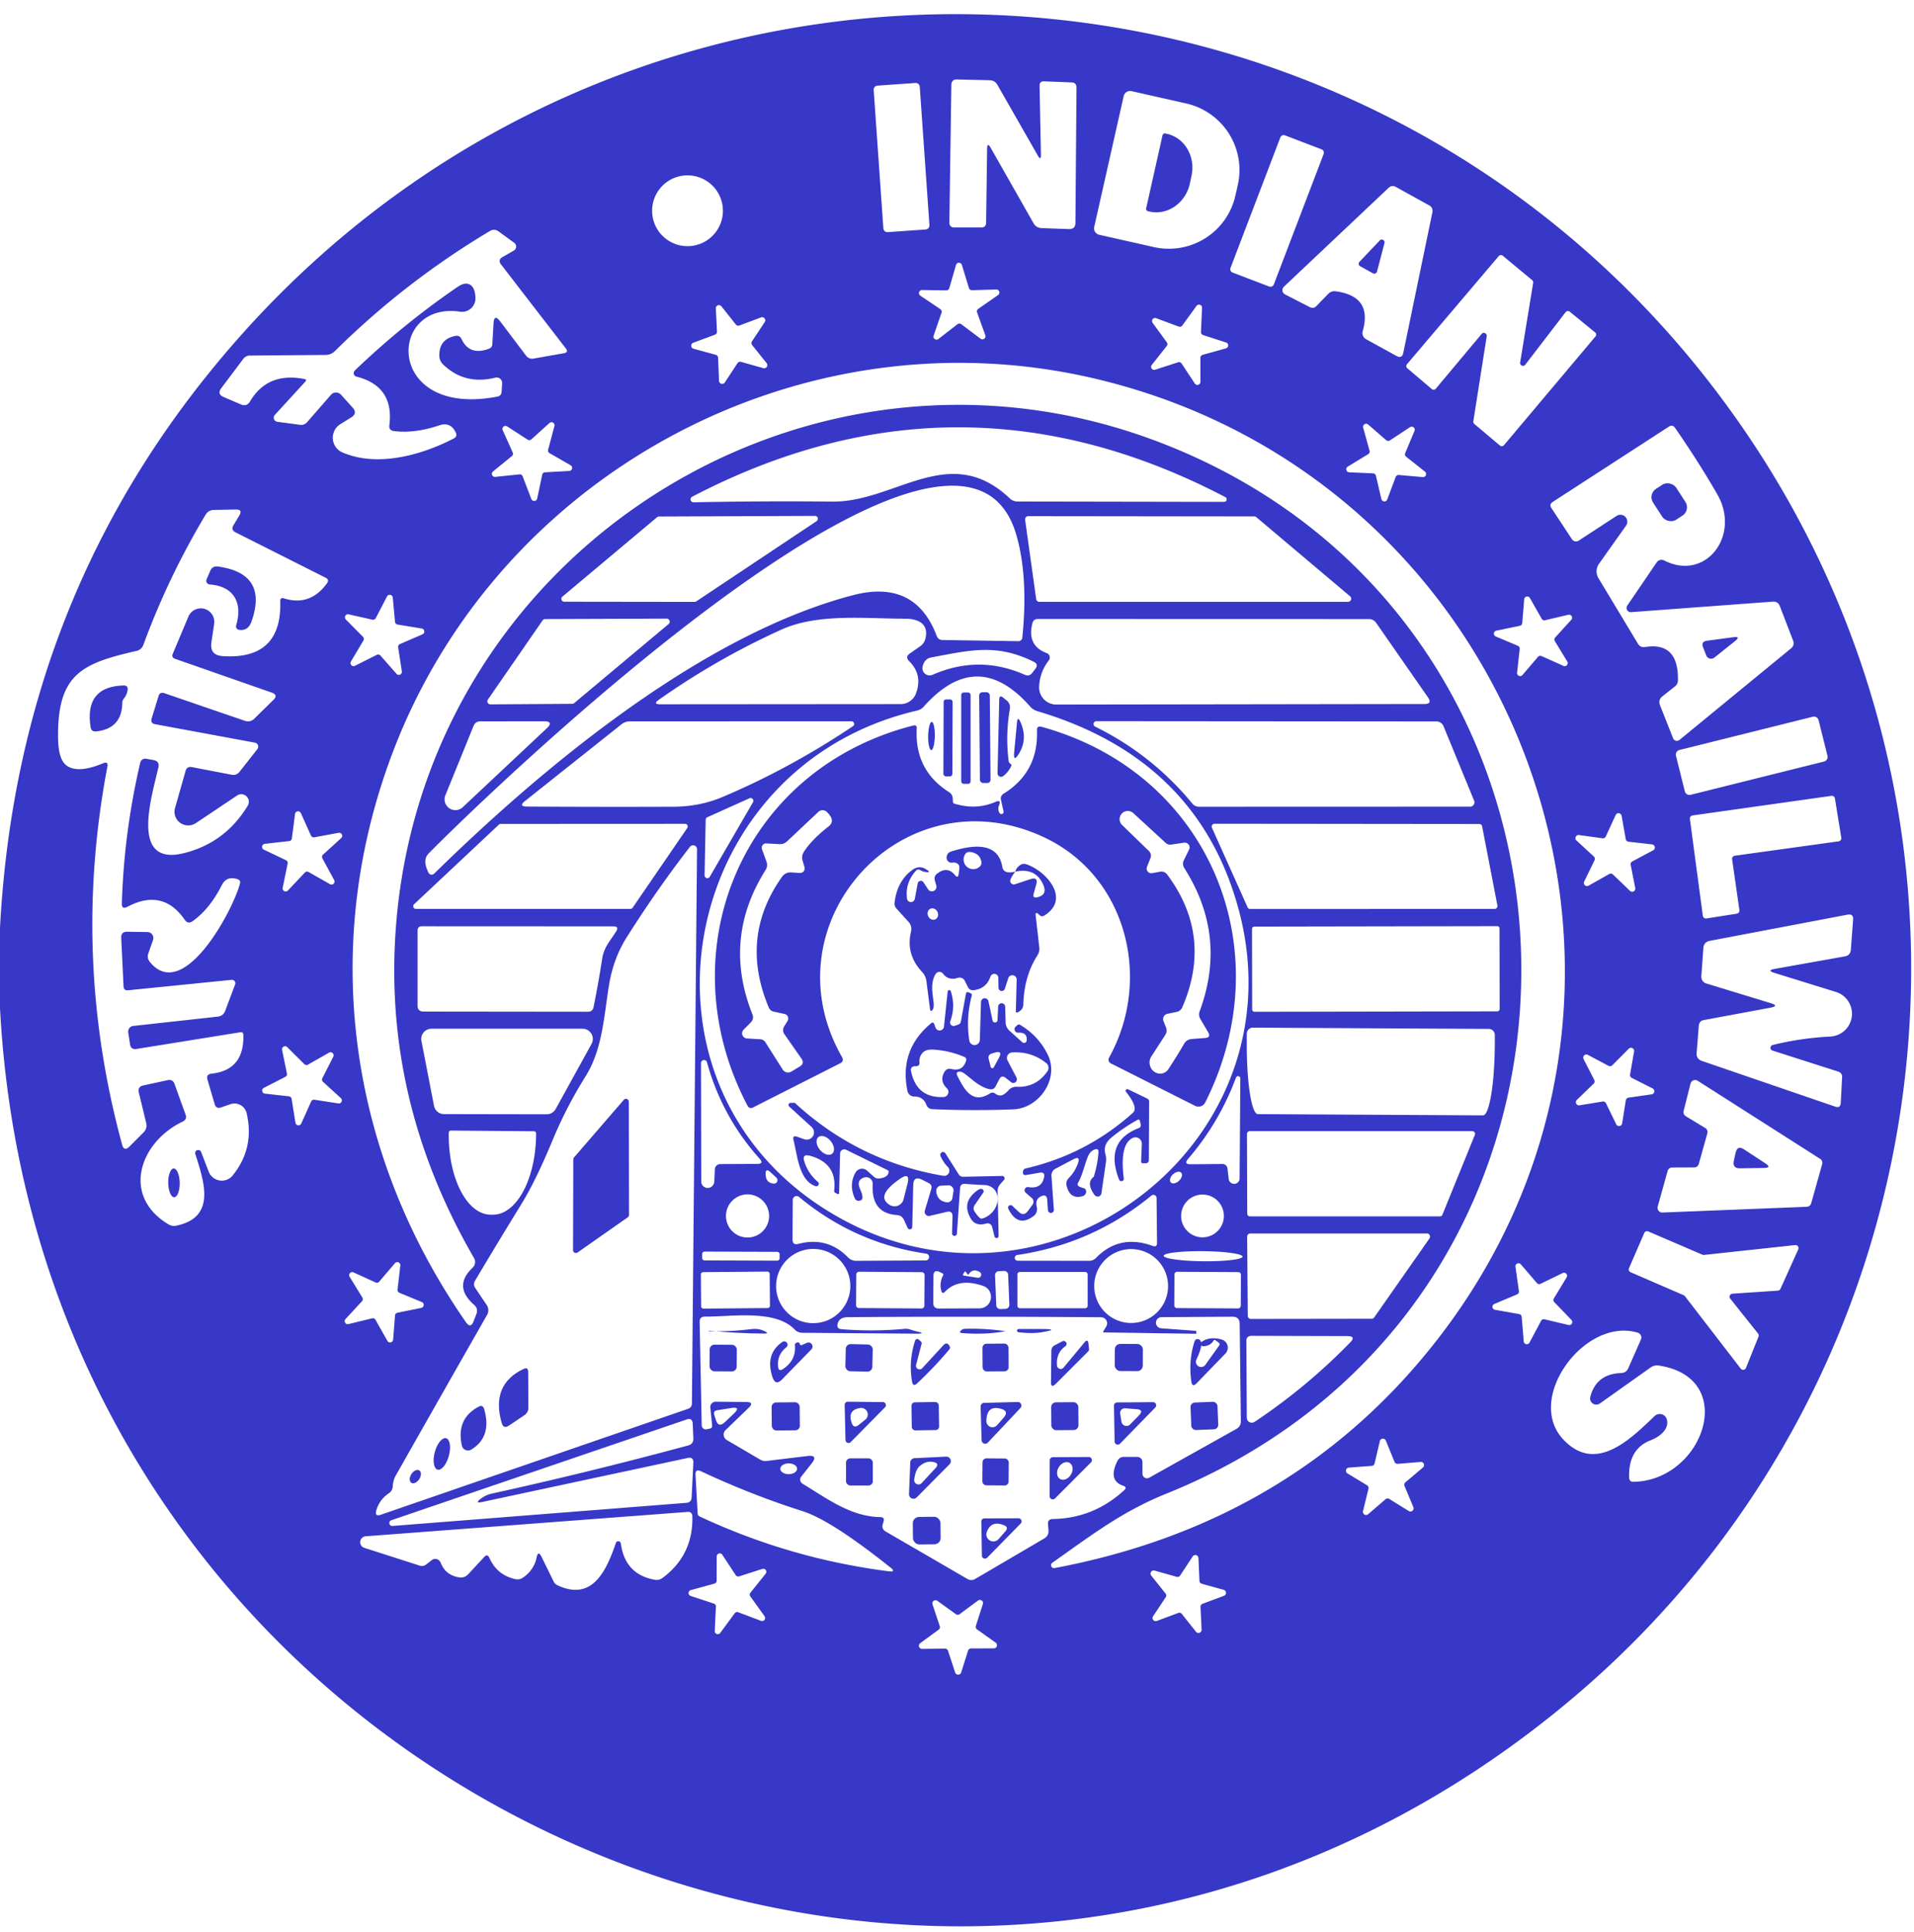 <?xml version="1.0" encoding="UTF-8" standalone="no"?>
<!DOCTYPE svg PUBLIC "-//W3C//DTD SVG 1.1//EN" "http://www.w3.org/Graphics/SVG/1.1/DTD/svg11.dtd">
<svg xmlns="http://www.w3.org/2000/svg" version="1.1" viewBox="0.00 0.00 213.00 215.00">
<path fill="#3737c8" d="
  M 0.00 112.16
  L 0.00 103.23
  Q 1.99 65.62 26.22 37.98
  C 72.28 -14.58 155.52 -9.54 194.65 48.65
  C 224.96 93.74 216.20 154.32 174.86 189.07
  C 106.87 246.22 4.65 200.32 0.00 112.16
  Z
  M 115.49 17.30
  L 110.99 9.43
  Q 110.71 8.95 110.16 8.93
  L 106.53 8.84
  Q 105.88 8.82 105.87 9.47
  L 105.65 24.73
  Q 105.64 25.31 106.22 25.31
  L 109.21 25.31
  Q 109.73 25.31 109.74 24.79
  L 109.85 16.55
  Q 109.87 15.78 110.25 16.45
  L 115.03 24.86
  A 1.05 1.04 -14.0 0 0 115.90 25.38
  L 118.96 25.49
  Q 119.68 25.51 119.68 24.79
  L 119.80 9.75
  Q 119.80 9.19 119.25 9.17
  L 116.20 9.05
  Q 115.68 9.03 115.69 9.55
  L 115.84 17.20
  Q 115.85 17.94 115.49 17.30
  Z
  M 102.355 9.649
  A 0.45 0.45 0.0 0 0 101.875 9.232
  L 97.645 9.528
  A 0.45 0.45 0.0 0 0 97.228 10.008
  L 98.305 25.41
  A 0.45 0.45 0.0 0 0 98.785 25.828
  L 103.015 25.532
  A 0.45 0.45 0.0 0 0 103.432 25.052
  L 102.355 9.649
  Z
  M 125.05 10.69
  L 121.77 25.25
  A 0.73 0.73 0.0 0 0 122.32 26.12
  L 128.40 27.49
  A 7.60 7.58 12.7 0 0 137.48 21.77
  L 137.75 20.58
  A 7.60 7.58 12.7 0 0 132.00 11.51
  L 125.92 10.14
  A 0.73 0.73 0.0 0 0 125.05 10.69
  Z
  M 147.302 17.132
  A 0.40 0.40 0.0 0 0 147.071 16.615
  L 142.998 15.06
  A 0.40 0.40 0.0 0 0 142.482 15.291
  L 136.938 29.808
  A 0.40 0.40 0.0 0 0 137.169 30.325
  L 141.242 31.88
  A 0.40 0.40 0.0 0 0 141.758 31.649
  L 147.302 17.132
  Z
  M 80.45 23.45
  A 3.94 3.94 0.0 0 0 76.51 19.51
  A 3.94 3.94 0.0 0 0 72.57 23.45
  A 3.94 3.94 0.0 0 0 76.51 27.39
  A 3.94 3.94 0.0 0 0 80.45 23.45
  Z
  M 148.64 32.41
  Q 152.76 32.96 151.65 36.84
  A 0.79 0.78 -67.6 0 0 152.02 37.74
  L 155.40 39.60
  Q 156.03 39.95 156.17 39.24
  L 159.41 23.59
  A 0.67 0.67 0.0 0 0 159.08 22.87
  L 155.36 20.81
  Q 154.90 20.55 154.52 20.91
  L 142.88 31.90
  A 0.53 0.53 0.0 0 0 143.01 32.76
  L 145.76 34.17
  Q 146.18 34.38 146.50 34.05
  L 147.81 32.70
  Q 148.15 32.35 148.64 32.41
  Z
  M 33.97 42.47
  L 30.58 46.17
  A 0.46 0.46 0.0 0 0 30.86 46.93
  L 33.41 47.27
  A 0.86 0.85 23.9 0 0 34.17 46.98
  L 36.83 43.93
  A 0.75 0.74 44.3 0 1 37.95 43.92
  L 39.24 45.35
  Q 39.81 45.99 39.09 46.44
  L 37.88 47.19
  A 1.78 1.78 0.0 0 0 38.11 50.34
  C 41.91 51.98 46.75 50.72 50.49 48.79
  Q 50.94 48.56 50.71 48.10
  Q 50.12 46.90 48.87 47.33
  Q 46.15 48.25 43.84 47.96
  Q 43.26 47.89 43.33 47.31
  Q 43.88 42.97 39.66 41.90
  A 0.40 0.40 0.0 0 1 39.48 41.23
  Q 44.86 36.07 50.91 31.93
  Q 51.71 31.39 52.22 31.63
  Q 52.89 31.94 52.91 33.19
  A 1.49 1.49 0.0 0 1 51.21 34.68
  C 43.07 33.47 42.84 46.52 55.34 44.13
  Q 55.79 44.05 55.82 43.59
  L 55.88 42.65
  A 0.61 0.61 0.0 0 0 55.12 42.02
  Q 51.70 42.86 49.31 40.55
  A 1.36 1.35 -68.9 0 1 48.89 39.59
  Q 48.85 37.75 50.65 37.38
  Q 51.15 37.27 51.37 37.74
  Q 52.26 39.61 54.41 38.80
  Q 54.77 38.67 54.79 38.29
  L 54.92 36.01
  Q 54.98 34.85 55.68 35.78
  L 58.55 39.58
  A 0.84 0.83 66.2 0 0 59.36 39.90
  L 62.76 39.30
  Q 63.30 39.21 62.97 38.77
  L 55.77 29.44
  Q 55.36 28.92 55.94 28.59
  L 57.17 27.89
  A 0.52 0.52 0.0 0 0 57.22 27.01
  L 55.49 25.75
  Q 55.01 25.41 54.51 25.71
  Q 45.07 31.34 37.26 39.07
  A 1.44 1.42 -67.3 0 1 36.25 39.49
  L 27.79 39.56
  A 0.88 0.87 18.1 0 0 27.09 39.91
  L 24.63 43.18
  Q 24.12 43.85 24.90 44.18
  L 26.81 45.00
  Q 27.46 45.27 27.82 44.67
  Q 29.77 41.37 33.87 42.17
  Q 34.19 42.23 33.97 42.47
  Z
  M 164.89 37.15
  A 0.32 0.32 0.0 0 1 165.45 37.40
  L 163.96 46.87
  A 0.32 0.32 0.0 0 0 164.07 47.17
  L 166.92 49.57
  A 0.32 0.32 0.0 0 0 167.37 49.53
  L 177.55 37.44
  A 0.32 0.32 0.0 0 0 177.51 36.98
  L 174.69 34.68
  A 0.32 0.32 0.0 0 0 174.23 34.73
  L 169.74 40.58
  A 0.32 0.32 0.0 0 1 169.17 40.33
  L 170.62 31.47
  A 0.32 0.32 0.0 0 0 170.51 31.17
  L 167.23 28.45
  A 0.32 0.32 0.0 0 0 166.79 28.49
  L 156.58 40.52
  A 0.32 0.32 0.0 0 0 156.61 40.97
  L 159.33 43.28
  A 0.32 0.32 0.0 0 0 159.79 43.24
  L 164.89 37.15
  Z
  M 108.17 32.29
  A 0.34 0.34 0.0 0 1 107.83 32.05
  L 107.04 29.47
  A 0.34 0.34 0.0 0 0 106.39 29.48
  L 105.64 32.07
  A 0.34 0.34 0.0 0 1 105.31 32.31
  L 102.61 32.27
  A 0.34 0.34 0.0 0 0 102.41 32.89
  L 104.65 34.40
  A 0.34 0.34 0.0 0 1 104.78 34.79
  L 103.90 37.34
  A 0.34 0.34 0.0 0 0 104.43 37.72
  L 106.56 36.07
  A 0.34 0.34 0.0 0 1 106.97 36.07
  L 109.13 37.69
  A 0.34 0.34 0.0 0 0 109.65 37.30
  L 108.74 34.77
  A 0.34 0.34 0.0 0 1 108.86 34.37
  L 111.07 32.83
  A 0.34 0.34 0.0 0 0 110.86 32.21
  L 108.17 32.29
  Z
  M 82.28 36.22
  A 0.35 0.35 0.0 0 1 81.89 36.11
  L 80.29 34.09
  A 0.35 0.35 0.0 0 0 79.66 34.32
  L 79.79 36.90
  A 0.35 0.35 0.0 0 1 79.56 37.24
  L 77.14 38.14
  A 0.35 0.35 0.0 0 0 77.17 38.80
  L 79.66 39.48
  A 0.35 0.35 0.0 0 1 79.91 39.81
  L 80.02 42.38
  A 0.35 0.35 0.0 0 0 80.66 42.56
  L 82.07 40.41
  A 0.35 0.35 0.0 0 1 82.46 40.26
  L 84.94 40.96
  A 0.35 0.35 0.0 0 0 85.31 40.40
  L 83.70 38.39
  A 0.35 0.35 0.0 0 1 83.68 37.98
  L 85.11 35.83
  A 0.35 0.35 0.0 0 0 84.70 35.31
  L 82.28 36.22
  Z
  M 133.89 37.28
  A 0.34 0.34 0.0 0 1 133.65 36.94
  L 133.77 34.25
  A 0.34 0.34 0.0 0 0 133.15 34.04
  L 131.57 36.22
  A 0.34 0.34 0.0 0 1 131.18 36.34
  L 128.66 35.40
  A 0.34 0.34 0.0 0 0 128.27 35.92
  L 129.85 38.09
  A 0.34 0.34 0.0 0 1 129.84 38.50
  L 128.17 40.61
  A 0.34 0.34 0.0 0 0 128.54 41.14
  L 131.10 40.31
  A 0.34 0.34 0.0 0 1 131.49 40.44
  L 132.97 42.68
  A 0.34 0.34 0.0 0 0 133.59 42.50
  L 133.59 39.81
  A 0.34 0.34 0.0 0 1 133.84 39.48
  L 136.43 38.76
  A 0.34 0.34 0.0 0 0 136.45 38.11
  L 133.89 37.28
  Z
  M 128.32 48.94
  C 181.82 68.72 183.59 144.51 129.77 166.20
  C 124.76 168.22 121.29 170.94 117.10 173.88
  A 0.33 0.33 0.0 0 0 117.35 174.47
  Q 144.17 169.42 160.05 148.92
  C 190.19 110.00 169.47 53.38 121.91 42.14
  C 89.45 34.47 55.74 52.40 43.80 83.46
  C 35.54 104.98 38.66 128.12 51.85 147.11
  Q 52.37 147.86 52.70 147.01
  L 53.01 146.22
  Q 53.25 145.60 52.75 145.17
  Q 50.40 143.12 52.60 141.04
  A 0.87 0.86 53.3 0 0 52.75 139.97
  Q 41.84 121.13 44.34 100.29
  C 49.16 60.24 90.43 34.93 128.32 48.94
  Z
  M 61.16 50.42
  A 0.34 0.34 0.0 0 1 61.00 50.03
  L 61.70 47.41
  A 0.34 0.34 0.0 0 0 61.14 47.07
  L 59.13 48.89
  A 0.34 0.34 0.0 0 1 58.72 48.92
  L 56.45 47.45
  A 0.34 0.34 0.0 0 0 55.95 47.88
  L 57.06 50.35
  A 0.34 0.34 0.0 0 1 56.96 50.75
  L 54.86 52.46
  A 0.34 0.34 0.0 0 0 55.11 53.06
  L 57.80 52.78
  A 0.34 0.34 0.0 0 1 58.16 52.99
  L 59.13 55.52
  A 0.34 0.34 0.0 0 0 59.78 55.47
  L 60.34 52.82
  A 0.34 0.34 0.0 0 1 60.66 52.55
  L 63.36 52.40
  A 0.34 0.34 0.0 0 0 63.51 51.77
  L 61.16 50.42
  Z
  M 156.48 50.81
  A 0.34 0.34 0.0 0 1 156.38 50.41
  L 157.41 47.95
  A 0.34 0.34 0.0 0 0 156.91 47.53
  L 154.68 49.00
  A 0.34 0.34 0.0 0 1 154.27 48.98
  L 152.25 47.23
  A 0.34 0.34 0.0 0 0 151.70 47.58
  L 152.41 50.15
  A 0.34 0.34 0.0 0 1 152.26 50.53
  L 149.98 51.92
  A 0.34 0.34 0.0 0 0 150.14 52.55
  L 152.81 52.67
  A 0.34 0.34 0.0 0 1 153.12 52.93
  L 153.73 55.53
  A 0.34 0.34 0.0 0 0 154.38 55.57
  L 155.32 53.07
  A 0.34 0.34 0.0 0 1 155.67 52.85
  L 158.33 53.08
  A 0.34 0.34 0.0 0 0 158.57 52.47
  L 156.48 50.81
  Z
  M 181.10 67.37
  L 184.36 62.58
  A 0.66 0.65 -59.2 0 1 185.20 62.36
  C 189.84 64.73 193.73 59.56 191.12 55.02
  Q 188.97 51.29 186.41 47.61
  Q 186.13 47.20 185.72 47.47
  L 172.79 55.85
  Q 172.38 56.12 172.64 56.52
  L 174.94 60.00
  A 0.54 0.54 0.0 0 0 175.69 60.15
  L 179.92 57.39
  A 0.77 0.77 0.0 0 1 180.96 58.48
  L 177.95 62.72
  A 1.46 1.46 0.0 0 0 177.89 64.34
  L 182.27 71.61
  Q 182.54 72.07 183.07 71.99
  Q 186.81 71.39 186.73 75.70
  Q 186.72 76.12 186.39 76.38
  L 185.02 77.46
  Q 184.50 77.87 184.74 78.48
  L 186.19 82.14
  A 0.46 0.45 -30.7 0 0 186.91 82.32
  L 199.33 72.13
  A 0.73 0.73 0.0 0 0 199.55 71.29
  L 198.07 67.44
  Q 197.86 66.90 197.28 66.94
  L 181.52 68.11
  A 0.47 0.47 0.0 0 1 181.10 67.37
  Z
  M 113.24 55.80
  L 136.23 55.84
  A 0.28 0.28 0.0 0 0 136.36 55.31
  Q 106.68 39.80 77.02 55.27
  A 0.33 0.33 0.0 0 0 77.18 55.89
  Q 84.91 55.73 92.62 55.81
  C 99.63 55.89 105.66 49.10 112.37 55.45
  Q 112.74 55.80 113.24 55.80
  Z
  M 113.77 70.94
  Q 114.45 64.20 113.11 59.54
  C 106.76 37.42 53.76 88.78 47.69 94.97
  Q 46.97 95.71 47.70 97.12
  A 0.39 0.38 -36.2 0 0 48.31 97.21
  C 60.82 84.95 78.30 70.57 94.93 66.22
  Q 101.85 64.42 104.24 70.75
  Q 104.41 71.20 104.89 71.21
  L 113.32 71.34
  A 0.44 0.44 0.0 0 0 113.77 70.94
  Z
  M 31.61 66.58
  Q 34.52 67.48 36.39 64.90
  Q 36.68 64.50 36.24 64.28
  L 26.21 59.23
  Q 25.67 58.96 25.98 58.44
  L 26.63 57.36
  Q 27.04 56.68 26.24 56.69
  L 23.79 56.74
  Q 23.19 56.75 22.88 57.27
  Q 18.73 64.19 15.95 71.76
  A 1.05 1.03 -85.6 0 1 15.20 72.42
  C 9.13 73.81 6.38 74.98 6.46 82.09
  Q 6.49 84.50 7.40 85.17
  Q 8.68 86.10 11.48 84.92
  Q 12.07 84.68 11.95 85.30
  Q 7.92 106.51 13.59 127.36
  Q 13.81 128.16 14.40 127.57
  L 15.98 125.99
  Q 16.41 125.55 16.27 124.95
  L 15.45 121.56
  Q 15.30 120.91 15.95 120.77
  L 18.66 120.18
  Q 19.22 120.06 19.42 120.60
  L 20.65 124.01
  Q 20.84 124.55 20.33 124.79
  C 15.54 127.08 13.48 133.06 18.74 136.22
  Q 19.15 136.47 19.63 136.37
  C 24.12 135.43 22.69 131.44 21.73 128.37
  A 0.34 0.34 0.0 0 1 22.37 128.15
  L 23.23 130.37
  A 1.56 1.56 0.0 0 0 25.89 130.79
  Q 28.35 127.75 27.45 123.86
  A 1.39 1.39 0.0 0 0 25.63 122.86
  L 24.61 123.21
  Q 24.05 123.41 23.89 122.84
  L 23.09 120.13
  Q 22.91 119.53 23.54 119.46
  Q 27.21 119.06 27.08 115.12
  Q 27.06 114.80 26.75 114.85
  L 15.19 116.71
  Q 14.56 116.81 14.47 116.19
  L 14.27 114.88
  A 0.64 0.63 82.7 0 1 14.83 114.15
  L 24.26 113.11
  A 0.96 0.95 -82.4 0 0 25.05 112.50
  L 26.17 109.52
  A 0.38 0.37 7.3 0 0 25.78 109.02
  L 14.26 110.18
  Q 13.78 110.23 13.75 109.75
  L 13.49 104.35
  Q 13.46 103.66 14.16 103.67
  L 16.41 103.70
  A 0.67 0.67 0.0 0 1 17.03 104.59
  L 16.51 106.06
  Q 16.32 106.59 16.67 107.02
  C 20.39 111.63 25.89 101.37 26.70 98.33
  Q 26.81 97.93 26.41 97.81
  Q 25.22 97.44 24.69 98.47
  Q 23.34 101.14 21.44 102.49
  Q 20.92 102.86 20.56 102.34
  Q 18.12 98.81 14.18 100.89
  Q 13.54 101.23 13.56 100.51
  Q 13.80 92.58 15.61 84.85
  A 0.57 0.57 0.0 0 1 16.26 84.42
  L 17.06 84.56
  Q 17.79 84.69 17.62 85.41
  C 16.82 88.89 14.45 96.48 20.56 94.90
  Q 25.08 93.74 27.56 89.66
  A 0.84 0.84 0.0 0 0 26.37 88.52
  L 21.80 91.58
  A 1.53 1.52 -9.0 0 1 19.48 89.90
  L 20.65 85.78
  Q 20.80 85.25 21.35 85.35
  L 25.78 86.20
  Q 26.32 86.30 26.66 85.87
  L 28.64 83.35
  A 0.45 0.45 0.0 0 0 28.37 82.63
  L 17.28 80.58
  Q 16.71 80.48 16.88 79.93
  L 17.64 77.46
  Q 17.79 76.95 18.30 77.13
  L 27.28 80.21
  A 0.99 0.96 31.7 0 0 28.27 79.99
  L 30.42 77.88
  Q 30.99 77.33 30.24 77.06
  L 19.48 73.30
  Q 19.06 73.15 19.23 72.74
  L 20.96 68.62
  A 1.50 1.50 0.0 0 1 23.83 69.42
  L 23.53 71.45
  Q 23.31 72.90 24.77 73.00
  Q 31.38 73.44 31.19 66.90
  Q 31.18 66.44 31.61 66.58
  Z
  M 90.87 57.99
  A 0.32 0.32 0.0 0 0 90.69 57.40
  L 73.34 57.47
  A 0.32 0.32 0.0 0 0 73.13 57.54
  L 62.58 66.39
  A 0.32 0.32 0.0 0 0 62.79 66.95
  L 77.29 66.97
  A 0.32 0.32 0.0 0 0 77.47 66.92
  L 90.87 57.99
  Z
  M 114.42 57.43
  A 0.35 0.35 0.0 0 0 114.08 57.83
  L 115.31 66.66
  A 0.35 0.35 0.0 0 0 115.65 66.96
  L 150.01 66.96
  A 0.35 0.35 0.0 0 0 150.24 66.34
  L 139.81 57.54
  A 0.35 0.35 0.0 0 0 139.58 57.46
  L 114.42 57.43
  Z
  M 44.25 69.49
  A 0.34 0.34 0.0 0 1 43.96 69.19
  L 43.71 66.48
  A 0.34 0.34 0.0 0 0 43.07 66.36
  L 41.82 68.77
  A 0.34 0.34 0.0 0 1 41.45 68.95
  L 38.79 68.35
  A 0.34 0.34 0.0 0 0 38.48 68.92
  L 40.39 70.85
  A 0.34 0.34 0.0 0 1 40.44 71.27
  L 39.05 73.61
  A 0.34 0.34 0.0 0 0 39.50 74.08
  L 41.93 72.86
  A 0.34 0.34 0.0 0 1 42.34 72.94
  L 44.13 74.98
  A 0.34 0.34 0.0 0 0 44.72 74.71
  L 44.31 72.02
  A 0.34 0.34 0.0 0 1 44.51 71.66
  L 47.01 70.58
  A 0.34 0.34 0.0 0 0 46.93 69.93
  L 44.25 69.49
  Z
  M 171.94 69.01
  A 0.34 0.34 0.0 0 1 171.57 68.85
  L 170.25 66.53
  A 0.34 0.34 0.0 0 0 169.62 66.67
  L 169.40 69.33
  A 0.34 0.34 0.0 0 1 169.13 69.63
  L 166.52 70.17
  A 0.34 0.34 0.0 0 0 166.46 70.82
  L 168.91 71.85
  A 0.34 0.34 0.0 0 1 169.12 72.20
  L 168.83 74.84
  A 0.34 0.34 0.0 0 0 169.43 75.10
  L 171.16 73.08
  A 0.34 0.34 0.0 0 1 171.56 73.00
  L 173.99 74.09
  A 0.34 0.34 0.0 0 0 174.42 73.61
  L 173.03 71.33
  A 0.34 0.34 0.0 0 1 173.07 70.93
  L 174.86 68.96
  A 0.34 0.34 0.0 0 0 174.53 68.40
  L 171.94 69.01
  Z
  M 60.66 68.88
  A 0.34 0.34 0.0 0 0 60.38 69.03
  L 54.30 77.83
  A 0.34 0.34 0.0 0 0 54.58 78.37
  L 63.69 78.31
  A 0.34 0.34 0.0 0 0 63.90 78.23
  L 74.41 69.43
  A 0.34 0.34 0.0 0 0 74.19 68.83
  L 60.66 68.88
  Z
  M 101.25 72.71
  L 102.40 71.91
  Q 102.84 71.60 102.98 71.07
  C 103.40 69.40 102.18 68.84 100.72 68.84
  C 96.29 68.84 91.01 68.21 86.92 70.07
  Q 79.79 73.30 73.33 77.85
  Q 72.60 78.36 73.49 78.36
  L 100.23 78.34
  A 1.83 1.82 -80.3 0 0 101.95 77.12
  Q 102.69 75.06 101.18 73.57
  Q 100.70 73.10 101.25 72.71
  Z
  M 116.72 73.47
  Q 115.72 74.76 115.64 76.37
  A 1.91 1.91 0.0 0 0 117.55 78.39
  L 158.52 78.33
  Q 159.42 78.33 158.91 77.59
  L 153.14 69.29
  A 0.95 0.94 -17.0 0 0 152.36 68.88
  L 115.51 68.87
  Q 115.01 68.87 114.89 69.35
  Q 114.25 71.83 116.49 72.67
  A 0.52 0.52 0.0 0 1 116.72 73.47
  Z
  M 115.04 73.63
  C 110.90 71.57 107.94 72.35 103.62 73.15
  Q 102.92 73.28 102.68 74.11
  A 0.81 0.81 0.0 0 0 103.78 75.08
  Q 108.93 72.82 114.05 75.08
  Q 114.55 75.30 114.88 74.86
  L 115.23 74.40
  Q 115.60 73.91 115.04 73.63
  Z
  M 92.82 135.15
  C 116.39 148.93 145.04 127.35 137.80 101.03
  Q 133.24 84.42 115.46 79.13
  Q 114.97 78.99 114.64 78.61
  Q 108.76 71.93 102.80 78.62
  A 1.42 1.38 13.8 0 1 102.05 79.06
  C 75.19 85.31 68.72 121.06 92.82 135.15
  Z
  M 202.383 80.132
  A 0.53 0.53 0.0 0 0 201.741 79.746
  L 186.895 83.447
  A 0.53 0.53 0.0 0 0 186.51 84.09
  L 187.496 88.048
  A 0.53 0.53 0.0 0 0 188.139 88.434
  L 202.984 84.733
  A 0.53 0.53 0.0 0 0 203.37 84.091
  L 202.383 80.132
  Z
  M 60.82 81.06
  Q 61.69 80.25 60.50 80.25
  L 53.46 80.26
  Q 52.91 80.26 52.70 80.77
  L 49.57 88.47
  A 1.20 1.20 0.0 0 0 51.51 89.80
  L 60.82 81.06
  Z
  M 94.92 80.80
  A 0.30 0.30 0.0 0 0 94.75 80.25
  L 70.11 80.26
  Q 69.58 80.26 69.16 80.59
  L 58.43 89.12
  Q 57.66 89.73 58.64 89.74
  Q 66.83 89.79 74.91 89.76
  Q 77.87 89.75 80.42 88.67
  Q 87.89 85.51 94.92 80.80
  Z
  M 121.86 80.84
  Q 128.20 83.96 132.70 89.42
  A 0.96 0.93 -19.2 0 0 133.43 89.76
  L 163.61 89.75
  A 0.48 0.48 0.0 0 0 164.05 89.09
  L 160.64 80.79
  A 0.86 0.85 -11.4 0 0 159.85 80.27
  L 122.00 80.24
  A 0.32 0.32 0.0 0 0 121.86 80.84
  Z
  M 78.41 97.39
  A 0.31 0.31 0.0 0 0 78.99 97.55
  L 83.80 89.25
  A 0.31 0.31 0.0 0 0 83.40 88.82
  L 78.71 90.93
  A 0.31 0.31 0.0 0 0 78.53 91.21
  L 78.41 97.39
  Z
  M 192.76 95.61
  A 0.35 0.35 0.0 0 1 193.06 95.21
  L 204.61 93.61
  A 0.35 0.35 0.0 0 0 204.91 93.21
  L 204.20 88.84
  A 0.35 0.35 0.0 0 0 203.80 88.55
  L 188.35 90.73
  A 0.35 0.35 0.0 0 0 188.06 91.12
  L 189.50 101.90
  A 0.35 0.35 0.0 0 0 189.90 102.19
  L 193.28 101.66
  A 0.35 0.35 0.0 0 0 193.57 101.27
  L 192.76 95.61
  Z
  M 34.99 93.16
  A 0.34 0.34 0.0 0 1 34.61 92.97
  L 33.48 90.47
  A 0.34 0.34 0.0 0 0 32.83 90.57
  L 32.48 93.29
  A 0.34 0.34 0.0 0 1 32.18 93.58
  L 29.45 93.89
  A 0.34 0.34 0.0 0 0 29.35 94.53
  L 31.83 95.71
  A 0.34 0.34 0.0 0 1 32.01 96.09
  L 31.46 98.77
  A 0.34 0.34 0.0 0 0 32.04 99.08
  L 33.93 97.08
  A 0.34 0.34 0.0 0 1 34.34 97.02
  L 36.73 98.38
  A 0.34 0.34 0.0 0 0 37.19 97.92
  L 35.88 95.51
  A 0.34 0.34 0.0 0 1 35.95 95.09
  L 37.98 93.24
  A 0.34 0.34 0.0 0 0 37.69 92.66
  L 34.99 93.16
  Z
  M 181.23 93.65
  A 0.35 0.35 0.0 0 1 180.92 93.36
  L 180.46 90.76
  A 0.35 0.35 0.0 0 0 179.80 90.68
  L 178.70 93.07
  A 0.35 0.35 0.0 0 1 178.33 93.27
  L 175.72 92.91
  A 0.35 0.35 0.0 0 0 175.44 93.52
  L 177.37 95.30
  A 0.35 0.35 0.0 0 1 177.45 95.71
  L 176.30 98.08
  A 0.35 0.35 0.0 0 0 176.79 98.54
  L 179.08 97.25
  A 0.35 0.35 0.0 0 1 179.50 97.30
  L 181.40 99.13
  A 0.35 0.35 0.0 0 0 181.98 98.81
  L 181.47 96.23
  A 0.35 0.35 0.0 0 1 181.64 95.85
  L 183.97 94.61
  A 0.35 0.35 0.0 0 0 183.84 93.95
  L 181.23 93.65
  Z
  M 166.32 101.13
  A 0.32 0.32 0.0 0 0 166.64 100.75
  L 164.94 91.94
  A 0.32 0.32 0.0 0 0 164.63 91.68
  L 135.16 91.65
  A 0.32 0.32 0.0 0 0 134.87 92.10
  L 138.84 100.95
  A 0.32 0.32 0.0 0 0 139.13 101.14
  L 166.32 101.13
  Z
  M 55.73 91.67
  A 0.30 0.30 0.0 0 0 55.52 91.75
  L 46.08 100.61
  A 0.30 0.30 0.0 0 0 46.29 101.13
  L 70.15 101.13
  A 0.30 0.30 0.0 0 0 70.40 101.00
  L 76.48 92.13
  A 0.30 0.30 0.0 0 0 76.23 91.66
  L 55.73 91.67
  Z
  M 43.28 166.14
  Q 42.22 166.85 41.88 168.04
  Q 41.66 168.78 42.39 168.53
  L 76.57 156.75
  Q 77.00 156.60 77.00 156.15
  L 77.57 94.49
  A 0.44 0.44 0.0 0 0 76.78 94.22
  Q 73.01 99.10 69.73 104.31
  Q 68.26 106.65 67.78 109.57
  C 67.22 112.95 67.06 116.73 65.18 119.73
  Q 63.02 123.18 61.47 126.92
  Q 59.62 131.37 58.03 133.96
  Q 55.42 138.20 52.85 142.52
  A 0.72 0.71 -46.9 0 0 52.87 143.28
  L 54.17 145.21
  A 1.04 1.03 43.1 0 1 54.21 146.29
  Q 49.08 155.28 44.00 164.25
  Q 43.76 164.67 43.70 165.42
  Q 43.66 165.88 43.28 166.14
  Z
  M 197.01 112.12
  L 189.63 113.49
  Q 189.10 113.58 189.05 114.13
  L 188.81 117.16
  Q 188.76 117.82 189.39 118.04
  L 204.24 123.13
  Q 204.81 123.32 204.85 122.71
  L 205.00 119.81
  A 0.57 0.57 0.0 0 0 204.60 119.24
  L 197.26 116.89
  A 0.32 0.32 0.0 0 1 197.28 116.27
  Q 200.37 115.50 203.69 115.33
  A 2.54 2.54 0.0 0 0 204.32 110.37
  L 197.48 108.25
  Q 196.56 107.97 197.51 107.80
  L 205.31 106.41
  Q 205.92 106.30 205.97 105.68
  L 206.22 102.34
  Q 206.28 101.64 205.59 101.77
  L 190.28 104.68
  Q 189.61 104.81 189.56 105.48
  L 189.33 108.63
  A 0.78 0.77 -79.5 0 0 189.87 109.42
  L 197.04 111.61
  Q 198.06 111.92 197.01 112.12
  Z
  M 67.00 106.75
  C 67.20 105.38 67.85 104.78 68.57 103.63
  Q 68.92 103.07 68.26 103.07
  L 46.96 103.06
  Q 46.47 103.06 46.47 103.54
  L 46.47 111.89
  Q 46.47 112.55 47.14 112.55
  L 65.42 112.57
  Q 65.94 112.57 66.05 112.07
  Q 66.59 109.41 67.00 106.75
  Z
  M 166.872 103.306
  A 0.26 0.26 0.0 0 0 166.612 103.046
  L 139.592 103.094
  A 0.26 0.26 0.0 0 0 139.332 103.354
  L 139.348 112.314
  A 0.26 0.26 0.0 0 0 139.608 112.574
  L 166.628 112.526
  A 0.26 0.26 0.0 0 0 166.888 112.266
  L 166.872 103.306
  Z
  M 60.84 123.98
  A 1.14 1.14 0.0 0 0 61.84 123.39
  L 65.83 116.15
  A 1.14 1.14 0.0 0 0 64.83 114.46
  L 48.02 114.46
  A 1.14 1.14 0.0 0 0 46.90 115.82
  L 48.30 123.04
  A 1.14 1.14 0.0 0 0 49.42 123.96
  L 60.84 123.98
  Z
  M 165.69 114.48
  L 139.43 114.34
  A 0.67 0.67 0.0 0 0 138.75 115.01
  L 138.75 116.09
  A 7.87 1.27 -89.7 0 0 139.97 123.96
  L 165.03 124.10
  A 7.87 1.27 -89.7 0 0 166.35 116.23
  L 166.35 115.15
  A 0.67 0.67 0.0 0 0 165.69 114.48
  Z
  M 35.95 120.37
  A 0.34 0.34 0.0 0 1 35.87 119.97
  L 37.09 117.57
  A 0.34 0.34 0.0 0 0 36.62 117.12
  L 34.28 118.45
  A 0.34 0.34 0.0 0 1 33.87 118.40
  L 31.96 116.50
  A 0.34 0.34 0.0 0 0 31.39 116.81
  L 31.93 119.44
  A 0.34 0.34 0.0 0 1 31.76 119.81
  L 29.36 121.04
  A 0.34 0.34 0.0 0 0 29.48 121.68
  L 32.15 121.98
  A 0.34 0.34 0.0 0 1 32.45 122.26
  L 32.88 124.92
  A 0.34 0.34 0.0 0 0 33.53 125.00
  L 34.63 122.55
  A 0.34 0.34 0.0 0 1 35.00 122.36
  L 37.65 122.77
  A 0.34 0.34 0.0 0 0 37.93 122.18
  L 35.95 120.37
  Z
  M 181.59 119.93
  A 0.35 0.35 0.0 0 1 181.40 119.56
  L 181.85 116.99
  A 0.35 0.35 0.0 0 0 181.25 116.69
  L 179.42 118.53
  A 0.35 0.35 0.0 0 1 179.01 118.59
  L 176.71 117.37
  A 0.35 0.35 0.0 0 0 176.23 117.84
  L 177.42 120.16
  A 0.35 0.35 0.0 0 1 177.35 120.57
  L 175.48 122.38
  A 0.35 0.35 0.0 0 0 175.78 122.98
  L 178.35 122.56
  A 0.35 0.35 0.0 0 1 178.72 122.75
  L 179.86 125.09
  A 0.35 0.35 0.0 0 0 180.52 124.99
  L 180.93 122.42
  A 0.35 0.35 0.0 0 1 181.22 122.13
  L 183.80 121.76
  A 0.35 0.35 0.0 0 0 183.91 121.10
  L 181.59 119.93
  Z
  M 80.15 129.52
  L 84.27 129.50
  Q 85.05 129.50 84.53 128.92
  Q 80.35 124.26 78.68 118.20
  A 0.34 0.34 0.0 0 0 78.01 118.29
  L 78.04 131.44
  A 0.73 0.72 -44.0 0 0 79.49 131.46
  L 79.55 130.10
  A 0.61 0.60 0.5 0 1 80.15 129.52
  Z
  M 136.60 130.01
  L 136.74 131.21
  A 0.61 0.61 0.0 0 0 137.95 131.15
  L 138.03 119.98
  A 0.25 0.25 0.0 0 0 137.55 119.89
  Q 135.69 124.90 132.21 128.95
  Q 131.71 129.54 132.48 129.54
  L 136.04 129.51
  A 0.57 0.55 86.0 0 1 136.60 130.01
  Z
  M 189.76 125.50
  A 0.53 0.53 0.0 0 1 190.00 126.10
  L 189.05 129.50
  A 0.53 0.53 0.0 0 1 188.54 129.89
  L 186.09 129.90
  A 0.53 0.53 0.0 0 0 185.58 130.29
  L 184.48 134.24
  A 0.53 0.53 0.0 0 0 185.02 134.91
  L 201.07 134.27
  A 0.53 0.53 0.0 0 0 201.56 133.88
  L 202.78 129.53
  A 0.53 0.53 0.0 0 0 202.56 128.94
  L 188.93 120.25
  A 0.53 0.53 0.0 0 0 188.13 120.57
  L 187.36 123.61
  A 0.53 0.53 0.0 0 0 187.60 124.19
  L 189.76 125.50
  Z
  M 59.43 125.87
  L 50.17 125.79
  A 0.23 0.23 0.0 0 0 49.94 126.02
  L 49.94 126.19
  A 8.92 4.73 -89.5 0 0 54.59 135.15
  L 54.85 135.15
  A 8.92 4.73 -89.5 0 0 59.66 126.27
  L 59.66 126.10
  A 0.23 0.23 0.0 0 0 59.43 125.87
  Z
  M 164.13 126.27
  A 0.30 0.30 0.0 0 0 163.85 125.86
  L 139.07 125.86
  A 0.30 0.30 0.0 0 0 138.77 126.16
  L 138.80 135.04
  A 0.30 0.30 0.0 0 0 139.10 135.34
  L 160.24 135.34
  A 0.30 0.30 0.0 0 0 160.52 135.15
  L 164.13 126.27
  Z
  M 86.13 131.69
  A 0.38 0.38 0.0 0 0 86.41 131.04
  L 85.80 130.47
  Q 85.14 129.84 85.21 130.75
  Q 85.27 131.64 86.13 131.69
  Z
  M 130.291 131.558
  A 0.79 0.49 137.1 0 0 131.204 131.379
  A 0.79 0.49 137.1 0 0 131.449 130.482
  A 0.79 0.49 137.1 0 0 130.536 130.661
  A 0.79 0.49 137.1 0 0 130.291 131.558
  Z
  M 85.59 135.29
  A 2.40 2.40 0.0 0 0 83.19 132.89
  A 2.40 2.40 0.0 0 0 80.79 135.29
  A 2.40 2.40 0.0 0 0 83.19 137.69
  A 2.40 2.40 0.0 0 0 85.59 135.29
  Z
  M 136.20 135.29
  A 2.38 2.38 0.0 0 0 133.82 132.91
  A 2.38 2.38 0.0 0 0 131.44 135.29
  A 2.38 2.38 0.0 0 0 133.82 137.67
  A 2.38 2.38 0.0 0 0 136.20 135.29
  Z
  M 113.23 139.63
  A 0.32 0.32 0.0 0 0 113.27 140.27
  L 121.22 140.28
  A 1.04 1.01 20.9 0 0 121.97 139.96
  Q 124.58 137.28 128.26 138.62
  Q 128.77 138.81 128.76 138.27
  L 128.71 133.28
  A 0.35 0.35 0.0 0 0 128.14 133.02
  Q 121.61 138.39 113.23 139.63
  Z
  M 102.99 140.24
  A 0.38 0.38 0.0 0 0 103.04 139.48
  Q 95.08 138.30 88.93 133.18
  A 0.43 0.43 0.0 0 0 88.22 133.51
  L 88.20 137.91
  Q 88.20 138.57 88.84 138.40
  Q 92.08 137.55 94.37 139.90
  A 1.23 1.22 -22.2 0 0 95.28 140.28
  L 102.99 140.24
  Z
  M 139.14 137.24
  A 0.35 0.35 0.0 0 0 138.79 137.59
  L 138.86 146.40
  A 0.35 0.35 0.0 0 0 139.21 146.75
  L 152.65 146.73
  A 0.35 0.35 0.0 0 0 152.93 146.58
  L 159.08 137.79
  A 0.35 0.35 0.0 0 0 158.80 137.24
  L 139.14 137.24
  Z
  M 192.55 144.49
  A 0.34 0.34 0.0 0 1 192.80 143.94
  L 197.86 143.60
  A 0.34 0.34 0.0 0 0 198.14 143.40
  L 200.12 139.01
  A 0.34 0.34 0.0 0 0 199.77 138.53
  L 189.62 139.63
  A 0.34 0.34 0.0 0 1 189.45 139.60
  L 183.42 137.01
  A 0.34 0.34 0.0 0 0 182.98 137.19
  L 181.28 141.11
  A 0.34 0.34 0.0 0 0 181.46 141.55
  L 187.37 144.11
  A 0.34 0.34 0.0 0 1 187.50 144.21
  L 193.72 152.28
  A 0.34 0.34 0.0 0 0 194.30 152.20
  L 195.70 148.71
  A 0.34 0.34 0.0 0 0 195.65 148.38
  L 192.55 144.49
  Z
  M 94.63 143.09
  A 4.13 4.13 0.0 0 0 90.50 138.96
  A 4.13 4.13 0.0 0 0 86.37 143.09
  A 4.13 4.13 0.0 0 0 90.50 147.22
  A 4.13 4.13 0.0 0 0 94.63 143.09
  Z
  M 129.99 143.09
  A 4.11 4.11 0.0 0 0 125.88 138.98
  A 4.11 4.11 0.0 0 0 121.77 143.09
  A 4.11 4.11 0.0 0 0 125.88 147.20
  A 4.11 4.11 0.0 0 0 129.99 143.09
  Z
  M 86.761 139.555
  A 0.27 0.27 0.0 0 0 86.492 139.284
  L 78.412 139.256
  A 0.27 0.27 0.0 0 0 78.141 139.525
  L 78.139 139.965
  A 0.27 0.27 0.0 0 0 78.408 140.236
  L 86.488 140.264
  A 0.27 0.27 0.0 0 0 86.759 139.995
  L 86.761 139.555
  Z
  M 138.28 139.816
  A 4.39 0.56 0.6 0 0 133.896 139.21
  A 4.39 0.56 0.6 0 0 129.5 139.724
  A 4.39 0.56 0.6 0 0 133.884 140.33
  A 4.39 0.56 0.6 0 0 138.28 139.816
  Z
  M 44.45 143.84
  A 0.34 0.34 0.0 0 1 44.24 143.49
  L 44.55 140.81
  A 0.34 0.34 0.0 0 0 43.95 140.55
  L 42.20 142.60
  A 0.34 0.34 0.0 0 1 41.80 142.69
  L 39.34 141.57
  A 0.34 0.34 0.0 0 0 38.91 142.06
  L 40.32 144.36
  A 0.34 0.34 0.0 0 1 40.29 144.77
  L 38.46 146.75
  A 0.34 0.34 0.0 0 0 38.79 147.32
  L 41.41 146.68
  A 0.34 0.34 0.0 0 1 41.79 146.85
  L 43.12 149.20
  A 0.34 0.34 0.0 0 0 43.75 149.06
  L 43.96 146.36
  A 0.34 0.34 0.0 0 1 44.23 146.06
  L 46.88 145.52
  A 0.34 0.34 0.0 0 0 46.94 144.87
  L 44.45 143.84
  Z
  M 171.44 142.84
  A 0.34 0.34 0.0 0 1 171.03 142.75
  L 169.25 140.68
  A 0.34 0.34 0.0 0 0 168.65 140.95
  L 169.03 143.66
  A 0.34 0.34 0.0 0 1 168.82 144.02
  L 166.30 145.08
  A 0.34 0.34 0.0 0 0 166.37 145.73
  L 169.06 146.21
  A 0.34 0.34 0.0 0 1 169.34 146.52
  L 169.57 149.25
  A 0.34 0.34 0.0 0 0 170.21 149.38
  L 171.50 146.96
  A 0.34 0.34 0.0 0 1 171.88 146.79
  L 174.54 147.42
  A 0.34 0.34 0.0 0 0 174.87 146.85
  L 172.97 144.88
  A 0.34 0.34 0.0 0 1 172.92 144.47
  L 174.34 142.13
  A 0.34 0.34 0.0 0 0 173.91 141.64
  L 171.44 142.84
  Z
  M 104.76 143.64
  Q 104.51 142.75 104.96 141.88
  Q 105.03 141.75 104.89 141.68
  Q 104.73 141.60 104.59 141.53
  Q 103.88 141.20 103.88 141.97
  L 103.86 144.97
  Q 103.86 145.59 104.48 145.59
  L 109.03 145.57
  A 1.28 1.28 0.0 0 0 109.45 143.09
  Q 106.70 142.12 105.15 143.73
  Q 104.88 144.02 104.76 143.64
  Z
  M 85.654 141.737
  A 0.26 0.26 0.0 0 0 85.392 141.479
  L 78.252 141.541
  A 0.26 0.26 0.0 0 0 77.995 141.804
  L 78.026 145.343
  A 0.26 0.26 0.0 0 0 78.288 145.601
  L 85.428 145.539
  A 0.26 0.26 0.0 0 0 85.685 145.276
  L 85.654 141.737
  Z
  M 102.892 141.857
  A 0.31 0.31 0.0 0 0 102.584 141.544
  L 95.604 141.496
  A 0.31 0.31 0.0 0 0 95.292 141.804
  L 95.268 145.223
  A 0.31 0.31 0.0 0 0 95.576 145.536
  L 102.556 145.584
  A 0.31 0.31 0.0 0 0 102.868 145.276
  L 102.892 141.857
  Z
  M 107.66 141.76
  Q 107.57 141.64 107.48 141.51
  A 0.09 0.09 0.0 0 0 107.33 141.52
  Q 107.26 141.64 107.19 141.76
  Q 107.11 141.90 107.27 141.93
  L 108.80 142.17
  A 0.35 0.35 0.0 0 0 109.02 141.52
  Q 108.26 141.10 107.82 141.75
  Q 107.74 141.87 107.66 141.76
  Z
  M 112.192 141.832
  A 0.44 0.44 0.0 0 0 111.735 141.41
  L 111.156 141.433
  A 0.44 0.44 0.0 0 0 110.734 141.891
  L 110.868 145.228
  A 0.44 0.44 0.0 0 0 111.325 145.65
  L 111.904 145.627
  A 0.44 0.44 0.0 0 0 112.326 145.169
  L 112.192 141.832
  Z
  M 121.04 141.80
  A 0.28 0.28 0.0 0 0 120.76 141.52
  L 113.50 141.52
  A 0.28 0.28 0.0 0 0 113.22 141.80
  L 113.22 145.28
  A 0.28 0.28 0.0 0 0 113.50 145.56
  L 120.76 145.56
  A 0.28 0.28 0.0 0 0 121.04 145.28
  L 121.04 141.80
  Z
  M 138.099 141.839
  A 0.30 0.30 0.0 0 0 137.8 141.538
  L 131.001 141.502
  A 0.30 0.30 0.0 0 0 130.699 141.801
  L 130.681 145.241
  A 0.30 0.30 0.0 0 0 130.98 145.542
  L 137.779 145.578
  A 0.30 0.30 0.0 0 0 138.081 145.279
  L 138.099 141.839
  Z
  M 122.79 148.11
  L 123.11 147.59
  A 0.68 0.68 0.0 0 0 122.53 146.56
  Q 108.47 146.45 94.34 146.55
  Q 93.39 146.56 93.21 147.30
  Q 93.08 147.84 93.63 147.89
  Q 97.15 148.18 100.68 147.85
  Q 101.01 147.82 101.31 147.93
  Q 101.64 148.05 102.03 148.14
  Q 103.14 148.40 102.00 148.39
  L 89.29 148.29
  A 1.18 1.18 0.0 0 1 88.43 147.92
  C 86.26 145.66 81.38 146.51 78.45 146.49
  Q 77.84 146.49 77.86 147.10
  L 78.09 158.59
  A 0.46 0.46 0.0 0 0 78.63 159.03
  Q 78.80 158.99 78.96 158.96
  Q 79.28 158.91 79.25 158.58
  L 79.05 156.61
  A 0.59 0.59 0.0 0 1 79.65 155.96
  L 83.05 155.99
  Q 83.98 156.00 83.31 156.64
  L 80.75 159.11
  A 0.70 0.70 0.0 0 0 80.88 160.22
  L 84.60 162.40
  Q 84.94 162.60 85.32 162.55
  L 89.87 162.00
  Q 91.08 161.86 90.33 162.82
  L 89.16 164.30
  A 0.53 0.53 0.0 0 0 89.31 165.08
  C 92.07 166.75 94.68 168.75 97.99 168.80
  Q 98.44 168.81 98.34 169.25
  Q 98.30 169.40 98.25 169.55
  Q 98.06 170.11 98.58 170.41
  L 107.66 175.68
  Q 108.10 175.93 108.54 175.67
  L 116.20 171.18
  Q 116.74 170.86 116.68 170.24
  L 116.63 169.59
  Q 116.58 169.02 117.16 169.01
  Q 121.70 168.94 125.11 165.80
  Q 125.47 165.47 125.00 165.31
  Q 123.26 164.73 124.36 162.54
  Q 124.58 162.10 125.07 162.10
  L 126.56 162.10
  A 0.58 0.58 0.0 0 1 127.14 162.68
  L 127.14 163.98
  A 0.50 0.50 0.0 0 0 127.88 164.42
  L 137.62 158.97
  A 0.92 0.91 75.6 0 0 138.09 158.17
  L 137.96 147.29
  Q 137.95 146.50 137.16 146.50
  L 129.28 146.55
  A 0.62 0.62 0.0 0 0 129.24 147.79
  L 133.00 148.07
  Q 133.13 148.08 133.13 148.12
  L 133.13 148.39
  Q 133.13 148.40 133.11 148.40
  L 122.87 148.25
  Q 122.71 148.25 122.79 148.11
  Z
  M 176.98 155.41
  Q 177.64 152.87 180.40 152.77
  Q 180.97 152.75 181.20 152.24
  L 182.61 149.04
  A 0.56 0.56 0.0 0 0 182.26 148.28
  C 176.39 146.50 169.66 155.58 173.97 160.16
  C 177.60 164.03 181.48 160.08 184.14 157.55
  A 0.82 0.82 0.0 0 1 185.50 157.95
  C 185.77 159.01 184.72 159.85 183.71 160.24
  Q 181.18 161.22 181.30 164.41
  Q 181.32 164.88 181.79 164.87
  C 189.55 164.74 193.55 153.33 184.64 151.94
  Q 184.10 151.85 183.66 152.17
  L 178.05 156.15
  A 0.69 0.69 0.0 0 1 176.98 155.41
  Z
  M 150.26 149.36
  Q 150.93 148.67 149.97 148.66
  L 139.29 148.63
  Q 138.70 148.63 138.70 149.21
  L 138.75 157.74
  A 0.56 0.56 0.0 0 0 139.62 158.20
  Q 145.41 154.34 150.26 149.36
  Z
  M 79.81 156.91
  Q 79.35 156.98 79.49 157.43
  L 79.66 157.97
  Q 79.96 158.90 80.67 158.23
  L 81.68 157.27
  Q 82.49 156.49 81.38 156.66
  L 79.81 156.91
  Z
  M 53.51 166.75
  Q 54.05 166.33 54.74 166.18
  Q 65.70 163.77 76.57 160.83
  Q 77.19 160.66 77.16 160.02
  L 77.09 158.40
  Q 77.05 157.71 76.40 157.94
  L 43.59 169.13
  A 0.33 0.33 0.0 0 0 43.72 169.78
  L 76.39 167.21
  Q 76.94 167.16 76.97 166.61
  L 77.16 162.76
  Q 77.19 162.07 76.52 162.22
  L 53.68 167.11
  Q 52.77 167.31 53.51 166.75
  Z
  M 155.55 162.87
  A 0.35 0.35 0.0 0 1 155.19 162.65
  L 154.22 160.28
  A 0.35 0.35 0.0 0 0 153.56 160.33
  L 152.97 162.83
  A 0.35 0.35 0.0 0 1 152.66 163.10
  L 150.10 163.29
  A 0.35 0.35 0.0 0 0 149.94 163.93
  L 152.14 165.26
  A 0.35 0.35 0.0 0 1 152.29 165.65
  L 151.68 168.14
  A 0.35 0.35 0.0 0 0 152.25 168.48
  L 154.19 166.81
  A 0.35 0.35 0.0 0 1 154.61 166.78
  L 156.79 168.13
  A 0.35 0.35 0.0 0 0 157.29 167.70
  L 156.30 165.33
  A 0.35 0.35 0.0 0 1 156.40 164.93
  L 158.36 163.27
  A 0.35 0.35 0.0 0 0 158.10 162.66
  L 155.55 162.87
  Z
  M 88.7 163.418
  A 0.93 0.60 -0.1 0 0 87.769 162.82
  A 0.93 0.60 -0.1 0 0 86.84 163.422
  A 0.93 0.60 -0.1 0 0 87.771 164.02
  A 0.93 0.60 -0.1 0 0 88.7 163.418
  Z
  M 77.64 168.41
  A 0.36 0.36 0.0 0 0 77.85 168.72
  Q 87.91 173.43 98.93 174.83
  Q 99.75 174.93 99.10 174.41
  Q 92.50 169.15 89.33 168.14
  Q 83.58 166.31 78.02 163.70
  Q 77.36 163.39 77.40 164.12
  L 77.64 168.41
  Z
  M 69.09 171.73
  Q 69.55 175.18 72.87 175.77
  A 1.10 1.09 -58.3 0 0 73.74 175.56
  Q 77.15 173.02 77.05 168.72
  Q 77.04 168.18 76.50 168.22
  L 40.71 170.93
  A 0.66 0.66 0.0 0 0 40.55 172.22
  L 46.72 174.20
  A 0.75 0.75 0.0 0 0 47.43 174.07
  L 48.04 173.59
  A 0.65 0.64 60.2 0 1 49.04 173.87
  Q 49.58 175.26 51.08 175.50
  Q 51.69 175.60 52.11 175.15
  L 53.88 173.24
  Q 54.24 172.85 54.46 173.33
  Q 55.32 175.26 57.35 175.70
  Q 57.82 175.80 58.22 175.52
  Q 59.44 174.66 59.72 173.28
  Q 59.89 172.46 60.26 173.21
  L 61.62 175.98
  A 0.88 0.84 0.7 0 0 62.02 176.37
  C 65.94 178.23 67.49 174.73 68.54 171.67
  A 0.29 0.28 50.9 0 1 69.09 171.73
  Z
  M 82.26 175.39
  A 0.34 0.34 0.0 0 1 81.87 175.25
  L 80.38 172.98
  A 0.34 0.34 0.0 0 0 79.76 173.16
  L 79.75 175.88
  A 0.34 0.34 0.0 0 1 79.50 176.20
  L 76.87 176.92
  A 0.34 0.34 0.0 0 0 76.86 177.57
  L 79.44 178.42
  A 0.34 0.34 0.0 0 1 79.67 178.76
  L 79.54 181.47
  A 0.34 0.34 0.0 0 0 80.15 181.69
  L 81.76 179.50
  A 0.34 0.34 0.0 0 1 82.15 179.38
  L 84.69 180.34
  A 0.34 0.34 0.0 0 0 85.09 179.83
  L 83.50 177.62
  A 0.34 0.34 0.0 0 1 83.51 177.21
  L 85.21 175.09
  A 0.34 0.34 0.0 0 0 84.84 174.56
  L 82.26 175.39
  Z
  M 133.73 176.21
  A 0.35 0.35 0.0 0 1 133.48 175.89
  L 133.37 173.35
  A 0.35 0.35 0.0 0 0 132.73 173.17
  L 131.33 175.30
  A 0.35 0.35 0.0 0 1 130.94 175.44
  L 128.49 174.75
  A 0.35 0.35 0.0 0 0 128.12 175.31
  L 129.71 177.30
  A 0.35 0.35 0.0 0 1 129.73 177.71
  L 128.32 179.83
  A 0.35 0.35 0.0 0 0 128.74 180.35
  L 131.12 179.46
  A 0.35 0.35 0.0 0 1 131.52 179.57
  L 133.10 181.56
  A 0.35 0.35 0.0 0 0 133.72 181.33
  L 133.60 178.79
  A 0.35 0.35 0.0 0 1 133.83 178.44
  L 136.22 177.55
  A 0.35 0.35 0.0 0 0 136.19 176.89
  L 133.73 176.21
  Z
  M 108.73 181.29
  A 0.35 0.35 0.0 0 1 108.60 180.90
  L 109.38 178.47
  A 0.35 0.35 0.0 0 0 108.84 178.08
  L 106.79 179.60
  A 0.35 0.35 0.0 0 1 106.38 179.60
  L 104.31 178.11
  A 0.35 0.35 0.0 0 0 103.77 178.50
  L 104.58 180.92
  A 0.35 0.35 0.0 0 1 104.46 181.32
  L 102.40 182.83
  A 0.35 0.35 0.0 0 0 102.61 183.46
  L 105.16 183.43
  A 0.35 0.35 0.0 0 1 105.50 183.67
  L 106.30 186.10
  A 0.35 0.35 0.0 0 0 106.96 186.09
  L 107.73 183.66
  A 0.35 0.35 0.0 0 1 108.06 183.41
  L 110.61 183.40
  A 0.35 0.35 0.0 0 0 110.81 182.77
  L 108.73 181.29
  Z"
/>
<path fill="#3737c8" d="
  M 129.37 15.06
  A 0.27 0.27 0.0 0 1 129.69 14.85
  L 129.87 14.89
  A 4.00 3.69 -77.4 0 1 132.59 19.60
  L 132.41 20.44
  A 4.00 3.69 -77.4 0 1 127.93 23.54
  L 127.76 23.50
  A 0.27 0.27 0.0 0 1 127.55 23.18
  L 129.37 15.06
  Z"
/>
<path fill="#3737c8" d="
  M 151.29 29.13
  L 153.54 26.76
  A 0.31 0.31 0.0 0 1 154.07 27.05
  L 153.24 30.22
  A 0.31 0.31 0.0 0 1 152.79 30.41
  L 151.36 29.62
  A 0.31 0.31 0.0 0 1 151.29 29.13
  Z"
/>
<rect fill="#3737c8" x="-1.53" y="-2.05" transform="translate(185.76,55.88) rotate(-33.0)" width="3.06" height="4.10" rx="1.10"/>
<path fill="#3737c8" d="
  M 26.30 69.51
  C 27.02 67.02 25.98 65.22 23.34 65.03
  A 0.41 0.41 0.0 0 1 22.99 64.46
  L 23.40 63.51
  Q 23.64 62.95 24.24 63.03
  Q 29.87 63.80 27.99 69.15
  Q 27.62 70.18 26.70 70.09
  Q 26.15 70.03 26.30 69.51
  Z"
/>
<path fill="#3737c8" d="
  M 189.88 72.92
  L 189.53 72.03
  Q 189.28 71.38 189.97 71.29
  L 192.88 70.90
  Q 193.78 70.78 193.07 71.34
  L 190.79 73.16
  A 0.58 0.58 0.0 0 1 189.88 72.92
  Z"
/>
<path fill="#3737c8" d="
  M 13.61 78.17
  Q 13.58 81.07 10.71 81.38
  Q 10.16 81.44 10.08 80.89
  Q 9.40 76.39 13.75 76.27
  Q 14.27 76.25 14.20 76.77
  Q 14.13 77.31 13.75 77.77
  A 0.67 0.63 -27.4 0 0 13.61 78.17
  Z"
/>
<rect fill="#3737c8" x="106.97" y="77.05" width="1.04" height="10.16" rx="0.26"/>
<rect fill="#3737c8" x="-0.59" y="-5.05" transform="translate(109.60,82.07) rotate(-0.5)" width="1.18" height="10.10" rx="0.35"/>
<path fill="#3737c8" d="
  M 112.35 84.89
  Q 112.44 84.99 112.55 85.08
  Q 112.58 85.11 112.57 85.15
  Q 112.26 85.88 111.64 86.35
  A 0.39 0.39 0.0 0 1 111.01 86.03
  L 111.20 77.84
  Q 111.21 77.27 111.65 77.63
  L 112.02 77.93
  Q 112.48 78.31 112.38 78.90
  Q 111.88 81.79 112.25 84.69
  Q 112.26 84.81 112.35 84.89
  Z"
/>
<rect fill="#3737c8" x="-0.50" y="-4.28" transform="translate(105.50,82.10) rotate(0.2)" width="1.00" height="8.56" rx="0.27"/>
<path fill="#3737c8" d="
  M 112.86 83.72
  L 113.18 80.36
  Q 113.25 79.66 113.54 80.29
  Q 114.42 82.21 113.37 83.89
  Q 112.76 84.87 112.86 83.72
  Z"
/>
<path fill="#3737c8" d="
  M 106.19 89.41
  Q 108.62 90.16 110.78 89.22
  Q 111.45 88.93 111.18 89.61
  Q 110.99 90.06 111.24 90.46
  A 0.24 0.24 0.0 0 0 111.68 90.28
  L 111.39 88.98
  A 0.61 0.61 0.0 0 1 111.67 88.32
  Q 115.57 85.91 115.40 81.28
  Q 115.37 80.72 115.92 80.87
  C 134.64 86.03 142.67 105.70 134.12 122.67
  A 0.84 0.84 0.0 0 1 133.00 123.04
  L 123.61 118.31
  A 0.46 0.46 0.0 0 1 123.42 117.68
  C 128.24 109.02 125.45 97.52 116.21 93.17
  C 100.53 85.79 85.19 102.69 93.70 117.61
  Q 93.96 118.07 93.49 118.31
  L 83.76 123.24
  A 0.42 0.41 62.8 0 1 83.21 123.06
  C 74.19 105.98 82.46 85.62 101.61 80.73
  Q 102.05 80.61 102.02 81.06
  Q 101.76 85.71 105.64 88.15
  A 0.83 0.81 15.2 0 1 106.02 88.80
  L 106.05 89.22
  Q 106.05 89.37 106.19 89.41
  Z
  M 89.44 94.81
  Q 90.33 93.41 92.20 91.96
  Q 93.03 91.32 92.02 90.34
  A 0.69 0.69 0.0 0 0 91.06 90.34
  L 87.59 93.61
  A 1.14 1.13 -64.7 0 1 86.74 93.92
  L 85.28 93.84
  A 0.49 0.48 81.6 0 0 84.80 94.49
  L 85.29 95.84
  Q 85.48 96.35 85.19 96.81
  Q 80.39 104.44 83.73 112.85
  Q 83.93 113.36 83.56 113.75
  L 82.74 114.58
  A 0.57 0.57 0.0 0 0 83.11 115.54
  L 84.62 115.63
  A 0.73 0.71 -13.0 0 1 85.18 115.97
  L 87.10 119.00
  A 0.71 0.71 0.0 0 0 88.06 119.23
  L 88.99 118.67
  Q 89.57 118.32 89.18 117.77
  L 87.31 115.09
  Q 87.00 114.65 87.28 114.18
  L 87.65 113.58
  A 0.52 0.51 21.9 0 0 87.32 112.82
  L 86.12 112.56
  Q 85.70 112.47 85.54 112.07
  Q 82.28 104.27 87.01 97.58
  Q 87.40 97.03 88.07 97.07
  L 89.01 97.13
  A 0.51 0.51 0.0 0 0 89.53 96.48
  L 89.31 95.74
  Q 89.17 95.25 89.44 94.81
  Z
  M 133.51 112.50
  Q 136.60 104.15 131.81 96.61
  Q 131.52 96.16 131.76 95.68
  L 132.33 94.52
  A 0.54 0.53 8.4 0 0 131.76 93.76
  L 130.34 93.97
  A 0.72 0.72 0.0 0 1 129.73 93.79
  L 126.10 90.45
  A 0.91 0.91 0.0 0 0 124.85 91.77
  L 127.84 94.67
  Q 128.20 95.03 128.02 95.50
  L 127.64 96.45
  A 0.52 0.52 0.0 0 0 128.22 97.15
  L 129.09 96.99
  A 0.79 0.79 0.0 0 1 129.88 97.29
  Q 134.99 104.14 131.57 112.08
  A 0.87 0.87 0.0 0 1 130.94 112.59
  L 129.91 112.80
  A 0.60 0.59 -17.4 0 0 129.48 113.61
  L 129.74 114.26
  Q 129.95 114.74 129.66 115.18
  L 128.09 117.60
  A 1.22 1.15 79.9 0 0 129.99 119.01
  Q 130.95 117.55 131.79 116.11
  A 1.06 1.05 13.2 0 1 132.62 115.60
  L 134.11 115.49
  Q 134.79 115.44 134.45 114.85
  L 133.60 113.41
  Q 133.34 112.97 133.51 112.50
  Z"
/>
<ellipse fill="#3737c8" cx="0.00" cy="0.00" transform="translate(103.66,81.89) rotate(91.0)" rx="1.57" ry="0.37"/>
<path fill="#3737c8" d="
  M 112.99 96.98
  Q 112.56 97.52 112.44 97.89
  A 0.40 0.40 0.0 0 0 112.94 98.39
  L 114.66 97.82
  Q 115.57 97.52 115.31 98.44
  L 115.03 99.44
  Q 114.89 99.95 115.41 99.84
  Q 116.58 99.58 116.12 98.49
  Q 115.28 96.50 112.99 96.98
  Q 113.05 96.66 113.40 96.35
  Q 113.77 96.01 114.25 96.17
  C 116.49 96.96 119.17 100.03 116.21 101.87
  Q 115.93 102.04 115.69 101.82
  Q 115.58 101.71 115.46 101.62
  A 0.14 0.13 16.2 0 0 115.24 101.74
  L 115.66 105.44
  A 1.32 1.27 -32.6 0 1 115.46 106.28
  Q 113.97 108.59 113.88 111.75
  Q 113.87 112.34 113.27 112.63
  Q 113.04 112.74 113.05 112.48
  L 113.14 109.01
  A 0.48 0.48 0.0 0 0 112.20 108.85
  L 111.82 110.02
  A 0.36 0.36 0.0 0 1 111.12 109.92
  L 111.10 108.81
  A 0.45 0.45 0.0 0 0 110.22 108.67
  Q 109.76 110.01 108.35 110.17
  Q 107.91 110.22 107.71 109.82
  L 107.37 109.13
  A 0.65 0.65 0.0 0 0 106.59 108.80
  Q 105.56 109.14 104.94 108.33
  A 0.50 0.50 0.0 0 0 104.12 108.37
  C 103.24 109.80 104.21 111.68 103.81 112.30
  Q 103.55 112.70 103.49 112.23
  L 103.10 109.18
  A 1.85 1.81 20.6 0 0 102.62 108.15
  Q 100.78 106.18 101.38 103.67
  Q 101.53 103.03 101.09 102.55
  L 99.74 101.06
  A 0.80 0.77 -63.8 0 1 99.55 100.47
  Q 99.81 98.07 101.50 96.81
  Q 102.27 96.23 103.04 96.71
  Q 103.76 97.14 102.94 97.01
  Q 102.65 96.96 102.38 96.80
  Q 102.13 96.66 101.93 96.88
  Q 100.70 98.23 100.94 100.01
  A 0.44 0.44 0.0 0 0 101.80 100.03
  L 102.13 98.29
  A 0.35 0.35 0.0 0 1 102.77 98.17
  L 103.29 98.96
  A 0.51 0.51 0.0 0 0 104.20 98.54
  L 104.04 97.98
  Q 103.90 97.51 104.28 97.21
  Q 105.42 96.33 106.26 97.35
  Q 106.62 97.79 106.69 97.22
  L 106.76 96.64
  Q 106.83 96.13 106.32 95.99
  Q 106.16 95.95 105.98 95.98
  A 0.65 0.59 -56.8 0 1 105.79 94.76
  Q 110.97 93.09 111.54 96.44
  Q 111.68 97.30 112.99 96.98
  Z
  M 108.48 94.93
  Q 107.70 94.60 107.42 95.03
  A 1.07 1.07 0.0 0 0 109.04 96.41
  Q 109.38 96.10 109.09 95.50
  Q 108.91 95.11 108.48 94.93
  Z
  M 104.09 102.287
  A 0.65 0.57 64.5 0 0 104.325 101.455
  A 0.65 0.57 64.5 0 0 103.53 101.113
  A 0.65 0.57 64.5 0 0 103.296 101.945
  A 0.65 0.57 64.5 0 0 104.09 102.287
  Z"
/>
<path fill="#3737c8" d="
  M 112.33 114.67
  L 113.76 115.96
  A 0.29 0.29 0.0 0 0 114.25 115.78
  Q 114.36 114.84 113.30 114.90
  A 0.39 0.39 0.0 0 1 113.03 114.22
  L 113.24 114.04
  Q 113.37 113.94 113.51 114.02
  Q 115.58 115.25 116.60 117.35
  C 117.93 120.08 115.59 123.33 112.76 123.43
  Q 108.28 123.60 103.78 123.41
  Q 103.27 123.39 103.08 122.90
  Q 102.74 122.00 101.73 122.00
  A 0.76 0.76 0.0 0 1 100.99 121.40
  Q 100.04 116.82 103.61 113.86
  Q 103.86 113.65 103.97 113.95
  L 104.11 114.35
  A 0.49 0.49 0.0 0 0 105.05 114.23
  L 105.46 110.32
  A 0.18 0.18 0.0 0 1 105.81 110.29
  Q 106.36 111.97 105.75 113.64
  A 0.39 0.39 0.0 0 0 106.23 114.14
  L 106.65 114.00
  A 0.42 0.42 0.0 0 0 106.93 113.67
  L 107.50 110.53
  A 0.19 0.18 -71.2 0 1 107.76 110.40
  Q 107.88 110.45 108.01 110.51
  Q 108.20 110.59 108.14 110.79
  Q 107.48 113.26 107.87 115.79
  A 0.59 0.59 0.0 0 0 109.04 115.72
  L 109.17 111.48
  A 0.42 0.42 0.0 0 1 110.00 111.40
  L 110.45 113.51
  A 0.28 0.28 0.0 0 0 111.01 113.46
  L 111.08 112.01
  A 0.39 0.39 0.0 0 1 111.86 112.02
  L 111.91 113.76
  Q 111.93 114.30 112.33 114.67
  Z
  M 102.02 118.62
  Q 101.88 118.64 101.74 118.64
  A 0.39 0.39 0.0 0 0 101.37 119.10
  Q 101.96 122.19 105.00 122.06
  A 0.57 0.57 0.0 0 0 105.37 121.08
  Q 104.52 120.26 105.10 119.27
  Q 105.36 118.82 105.87 118.94
  Q 107.12 119.25 107.51 118.03
  Q 107.61 117.73 107.32 117.60
  Q 105.67 116.89 103.85 116.78
  Q 103.10 116.74 102.73 117.08
  Q 102.26 117.52 102.32 118.25
  Q 102.34 118.58 102.02 118.62
  Z
  M 110.77 121.69
  Q 110.96 121.83 111.17 121.87
  Q 111.49 121.95 111.87 121.65
  Q 112.07 121.49 112.24 121.30
  Q 112.60 120.90 113.15 120.92
  Q 115.29 121.02 116.56 119.20
  A 0.69 0.68 36.5 0 0 116.42 118.27
  Q 114.76 116.96 112.62 117.10
  A 0.61 0.61 0.0 0 0 112.12 117.98
  L 113.12 119.89
  A 0.41 0.40 -84.6 0 1 112.51 120.40
  L 111.92 119.93
  Q 111.47 119.57 111.21 120.08
  L 110.78 120.89
  Q 110.59 121.26 110.17 121.19
  C 108.72 120.95 107.47 119.29 106.89 119.24
  Q 106.28 119.20 106.56 119.74
  C 107.27 121.14 108.20 122.93 110.16 121.66
  Q 110.48 121.46 110.77 121.69
  Z
  M 110.25 118.71
  A 0.19 0.19 0.0 0 0 110.60 118.75
  L 111.18 117.67
  Q 111.61 116.87 110.73 117.11
  L 110.40 117.21
  Q 109.91 117.35 110.03 117.84
  L 110.25 118.71
  Z"
/>
<path fill="#3737c8" d="
  M 126.60 124.59
  Q 125.09 125.43 123.75 126.51
  Q 122.72 127.33 123.01 128.38
  Q 123.14 128.85 123.07 129.34
  L 122.57 132.78
  A 0.42 0.42 0.0 0 1 121.82 132.97
  Q 120.82 131.61 121.72 130.93
  Q 122.13 129.63 122.24 128.26
  Q 122.29 127.69 121.76 127.92
  Q 121.51 128.03 121.32 128.25
  C 120.87 128.74 120.55 130.65 120.00 131.54
  Q 119.79 131.88 120.15 132.04
  Q 120.42 132.16 120.53 132.18
  A 0.49 0.43 -47.0 0 1 120.50 133.08
  Q 119.09 133.50 118.70 131.94
  Q 118.58 131.44 118.94 131.07
  Q 119.63 130.38 119.96 129.43
  Q 120.26 128.56 119.44 128.99
  L 117.45 130.04
  A 0.85 0.83 74.6 0 0 117.01 130.83
  L 117.28 134.60
  A 0.33 0.33 0.0 0 1 116.62 134.65
  L 116.54 133.49
  Q 116.49 132.82 115.87 133.10
  Q 115.16 133.43 115.38 134.28
  A 0.98 0.98 0.0 0 1 115.01 135.31
  Q 113.26 136.62 112.21 134.49
  A 0.28 0.28 0.0 0 1 112.65 134.16
  L 113.36 134.83
  Q 113.93 135.37 114.39 134.73
  L 114.91 134.03
  A 0.55 0.55 0.0 0 0 114.82 133.29
  L 114.15 132.71
  A 0.36 0.36 0.0 0 1 114.44 132.08
  Q 115.91 132.32 116.19 130.99
  Q 116.32 130.37 115.69 130.48
  L 114.22 130.73
  Q 113.79 130.81 113.84 130.37
  Q 113.85 130.23 113.95 130.11
  Q 114.02 130.03 114.17 130.00
  Q 120.91 128.44 126.07 123.82
  Q 126.71 123.24 125.31 121.48
  A 0.19 0.18 -6.2 0 1 125.54 121.20
  L 127.65 122.22
  Q 127.88 122.33 127.88 122.58
  L 127.85 129.05
  Q 127.85 129.43 127.46 129.43
  Q 127.34 129.42 127.21 129.43
  Q 126.98 129.43 126.99 129.20
  L 127.07 127.28
  A 0.71 0.71 0.0 0 0 126.06 126.61
  Q 124.58 127.30 125.06 131.12
  A 0.27 0.27 0.0 0 1 124.54 131.25
  Q 122.87 126.99 126.74 125.51
  A 0.35 0.34 -17.5 0 0 126.95 125.11
  L 126.85 124.70
  A 0.17 0.17 0.0 0 0 126.60 124.59
  Z"
/>
<path fill="#3737c8" d="
  M 63.77 139.08
  L 63.80 128.99
  A 0.32 0.32 0.0 0 1 63.88 128.78
  L 69.42 122.37
  A 0.32 0.32 0.0 0 1 69.98 122.58
  L 70.00 135.17
  A 0.32 0.32 0.0 0 1 69.86 135.44
  L 64.28 139.35
  A 0.32 0.32 0.0 0 1 63.77 139.08
  Z"
/>
<path fill="#3737c8" d="
  M 97.86 131.12
  Q 98.87 130.99 98.89 130.37
  A 0.19 0.18 -77.7 0 0 98.79 130.20
  L 94.17 127.93
  A 0.47 0.47 0.0 0 0 93.49 128.34
  L 93.38 132.76
  A 0.11 0.11 0.0 0 1 93.22 132.85
  Q 93.10 132.79 92.98 132.73
  Q 92.81 132.65 92.83 132.46
  Q 93.19 129.42 90.12 128.59
  Q 89.23 128.36 89.51 129.23
  Q 89.93 130.58 91.02 131.50
  A 0.28 0.27 -15.3 0 1 90.75 131.97
  C 88.90 131.35 88.73 128.48 88.31 126.86
  Q 88.16 126.29 88.72 126.48
  L 89.52 126.76
  A 0.81 0.81 0.0 0 0 90.33 125.40
  L 87.83 123.12
  A 0.24 0.23 64.6 0 1 87.97 122.71
  Q 88.16 122.71 88.34 122.70
  Q 88.43 122.69 88.50 122.75
  Q 95.53 129.21 104.96 130.82
  A 0.58 0.58 0.0 0 0 105.48 129.84
  Q 104.94 129.29 104.66 128.60
  A 0.31 0.31 0.0 0 1 105.21 128.32
  L 106.68 130.65
  Q 106.86 130.94 107.21 130.93
  L 111.53 130.84
  A 0.27 0.26 -69.8 0 1 111.73 131.28
  L 111.29 131.78
  Q 111.01 132.11 111.02 132.54
  L 111.13 137.49
  A 0.23 0.23 0.0 0 1 110.67 137.55
  L 110.41 136.51
  A 0.52 0.52 0.0 0 0 109.76 136.13
  Q 108.53 136.50 107.99 135.51
  Q 106.97 133.68 108.84 132.40
  Q 109.09 132.24 109.26 132.29
  Q 109.40 132.33 109.46 132.49
  A 0.23 0.22 -37.3 0 1 109.43 132.68
  L 108.47 134.08
  Q 108.22 134.45 108.47 134.82
  Q 109.03 135.64 109.26 135.59
  A 2.07 1.71 -45.5 0 0 109.58 131.85
  Q 108.38 131.80 107.40 131.72
  Q 106.87 131.68 106.84 132.21
  L 106.49 137.25
  A 0.27 0.27 0.0 0 1 105.95 137.23
  L 106.00 135.36
  Q 106.02 134.68 105.35 134.84
  L 103.47 135.28
  A 0.47 0.46 -88.1 0 1 102.92 134.69
  L 103.63 132.32
  Q 103.78 131.84 103.33 131.62
  L 102.64 131.27
  Q 101.65 130.77 101.63 131.87
  L 101.52 136.53
  A 0.27 0.27 0.0 0 1 101.01 136.63
  L 100.60 135.73
  Q 100.37 135.23 99.82 135.19
  Q 96.93 135.00 97.12 131.75
  A 0.73 0.73 0.0 0 0 96.17 131.01
  Q 95.26 131.30 95.72 132.32
  Q 96.21 133.40 95.77 133.56
  Q 95.28 133.73 95.09 133.25
  Q 94.46 131.73 95.22 130.44
  A 0.83 0.83 0.0 0 1 96.49 130.25
  L 97.24 130.92
  Q 97.50 131.16 97.86 131.12
  Z
  M 92.61 128.361
  A 1.20 0.77 50.1 0 0 92.431 126.946
  A 1.20 0.77 50.1 0 0 91.07 126.519
  A 1.20 0.77 50.1 0 0 91.249 127.934
  A 1.20 0.77 50.1 0 0 92.61 128.361
  Z
  M 100.17 131.15
  Q 97.37 133.07 99.02 134.07
  A 1.03 1.03 0.0 0 0 100.55 133.44
  L 100.99 131.72
  Q 101.33 130.36 100.17 131.15
  Z
  M 104.73 131.92
  A 0.57 0.57 0.0 0 0 104.19 132.54
  Q 104.29 133.62 105.36 133.77
  A 0.57 0.56 -82.2 0 0 105.99 133.29
  L 106.11 132.52
  A 0.57 0.56 2.9 0 0 105.52 131.88
  L 104.73 131.92
  Z"
/>
<path fill="#3737c8" d="
  M 192.95 129.14
  L 193.15 128.26
  Q 193.34 127.40 194.08 127.88
  L 196.46 129.44
  Q 197.21 129.93 196.32 129.95
  L 193.65 129.99
  Q 192.76 130.01 192.95 129.14
  Z"
/>
<ellipse fill="#3737c8" cx="0.00" cy="0.00" transform="translate(19.36,131.61) rotate(89.0)" rx="1.60" ry="0.64"/>
<path fill="#3737c8" d="
  M 83.74 147.87
  Q 84.43 147.79 85.09 148.11
  Q 85.66 148.38 85.03 148.38
  Q 81.92 148.35 78.91 148.06
  Q 78.88 148.06 78.88 148.08
  Q 78.87 148.17 78.88 148.12
  Q 81.32 148.18 83.74 147.87
  Z"
/>
<path fill="#3737c8" d="
  M 111.88 148.12
  C 110.25 148.40 108.72 148.46 107.06 148.32
  Q 106.68 148.29 106.95 148.03
  Q 107.12 147.86 107.37 147.85
  Q 109.64 147.78 111.89 148.12
  A 0.01 0.00 47.4 0 1 111.89 148.13
  Q 111.89 148.13 111.89 148.13
  Q 111.89 148.12 111.88 148.12
  Z"
/>
<path fill="#3737c8" d="
  M 115.88 147.87
  Q 118.03 147.87 115.98 148.22
  Q 114.91 148.41 113.35 148.23
  A 0.18 0.18 0.0 0 1 113.37 147.87
  L 115.88 147.87
  Z"
/>
<path fill="#3737c8" d="
  M 135.04 149.18
  Q 134.69 149.75 133.92 149.79
  A 0.28 0.27 25.6 0 1 133.74 149.29
  Q 134.63 148.67 135.95 149.04
  A 0.94 0.94 0.0 0 1 136.37 150.60
  L 133.16 153.91
  Q 132.68 154.40 132.58 153.72
  Q 132.24 151.42 132.94 149.23
  A 0.35 0.35 0.0 0 1 133.42 149.02
  Q 134.07 149.33 133.13 151.30
  A 0.58 0.58 0.0 0 0 134.12 151.88
  L 135.68 149.70
  A 0.22 0.22 0.0 0 0 135.63 149.39
  L 135.29 149.14
  Q 135.14 149.02 135.04 149.18
  Z"
/>
<path fill="#3737c8" d="
  M 102.64 152.22
  L 104.98 149.68
  Q 105.38 149.25 105.67 149.76
  Q 105.79 149.97 105.63 150.16
  Q 103.96 152.14 102.06 153.92
  Q 101.61 154.34 101.50 153.73
  Q 101.10 151.40 101.84 149.16
  A 0.25 0.25 0.0 0 1 102.25 149.05
  L 102.48 149.26
  Q 102.60 149.37 102.56 149.52
  L 101.95 151.85
  A 0.40 0.40 0.0 0 0 102.64 152.22
  Z"
/>
<path fill="#3737c8" d="
  M 118.36 152.16
  L 120.67 149.38
  Q 121.06 148.90 121.13 149.51
  L 121.19 150.09
  A 0.33 0.32 64.7 0 1 121.10 150.36
  L 117.48 153.98
  Q 116.95 154.50 116.96 153.76
  L 117.00 150.30
  Q 117.01 149.87 117.39 149.67
  L 118.20 149.25
  A 0.32 0.32 0.0 0 1 118.54 149.80
  Q 117.51 150.54 117.63 151.94
  A 0.41 0.41 0.0 0 0 118.36 152.16
  Z"
/>
<path fill="#3737c8" d="
  M 89.27 149.64
  L 89.79 149.41
  A 0.45 0.45 0.0 0 1 90.29 150.14
  L 87.05 153.46
  Q 86.30 154.24 85.96 153.21
  Q 85.13 150.65 87.05 149.32
  A 0.37 0.37 0.0 0 1 87.50 149.91
  Q 86.46 150.73 86.59 152.06
  Q 86.65 152.65 87.14 152.32
  Q 88.63 151.34 88.46 149.64
  A 0.23 0.22 73.0 0 1 88.57 149.43
  Q 88.91 149.25 89.00 149.52
  Q 89.06 149.74 89.27 149.64
  Z"
/>
<rect fill="#3737c8" x="-1.45" y="-1.54" transform="translate(110.79,151.04) rotate(-0.4)" width="2.90" height="3.08" rx="0.45"/>
<rect fill="#3737c8" x="-1.51" y="-1.48" transform="translate(80.48,151.10) rotate(0.4)" width="3.02" height="2.96" rx="0.53"/>
<rect fill="#3737c8" x="-1.50" y="-1.51" transform="translate(95.60,151.08) rotate(1.4)" width="3.00" height="3.02" rx="0.54"/>
<rect fill="#3737c8" x="-1.56" y="-1.51" transform="translate(125.62,151.04) rotate(0.3)" width="3.12" height="3.02" rx="0.61"/>
<path fill="#3737c8" d="
  M 55.83 158.32
  Q 54.61 154.05 58.25 152.32
  Q 58.78 152.07 58.78 152.65
  L 58.80 156.60
  Q 58.81 157.16 58.34 157.47
  L 56.63 158.62
  Q 56.03 159.02 55.83 158.32
  Z"
/>
<rect fill="#3737c8" x="-1.56" y="-1.56" transform="translate(87.44,157.59) rotate(-0.6)" width="3.12" height="3.12" rx="0.50"/>
<path fill="#3737c8" d="
  M 94.09 160.21
  L 94.00 156.31
  A 0.34 0.34 0.0 0 1 94.35 155.96
  L 98.25 156.00
  A 0.34 0.34 0.0 0 1 98.49 156.58
  L 94.68 160.44
  A 0.34 0.34 0.0 0 1 94.09 160.21
  Z
  M 95.73 156.66
  Q 94.28 156.87 94.78 158.31
  Q 95.01 158.99 95.58 158.53
  L 96.30 157.95
  A 0.73 0.73 0.0 0 0 95.73 156.66
  Z"
/>
<rect fill="#3737c8" x="-1.52" y="-1.56" transform="translate(102.97,157.57) rotate(-0.9)" width="3.04" height="3.12" rx="0.38"/>
<path fill="#3737c8" d="
  M 109.24 160.25
  L 109.13 156.51
  A 0.40 0.40 0.0 0 1 109.51 156.09
  L 113.26 155.99
  A 0.40 0.40 0.0 0 1 113.56 156.66
  L 109.93 160.51
  A 0.40 0.40 0.0 0 1 109.24 160.25
  Z
  M 111.69 157.74
  Q 112.32 157.01 111.40 156.75
  Q 109.79 156.30 109.77 158.12
  A 0.68 0.68 0.0 0 0 110.96 158.57
  L 111.69 157.74
  Z"
/>
<rect fill="#3737c8" x="-1.51" y="-1.55" transform="translate(118.50,157.57) rotate(-0.5)" width="3.02" height="3.10" rx="0.53"/>
<path fill="#3737c8" d="
  M 124.04 160.39
  L 123.97 156.40
  A 0.35 0.35 0.0 0 1 124.31 156.04
  L 128.31 156.01
  A 0.35 0.35 0.0 0 1 128.56 156.61
  L 124.64 160.63
  A 0.35 0.35 0.0 0 1 124.04 160.39
  Z
  M 126.75 157.48
  Q 127.35 156.86 126.49 156.79
  L 125.21 156.69
  A 0.52 0.52 0.0 0 0 124.66 157.29
  L 124.80 158.18
  A 0.57 0.56 62.7 0 0 125.76 158.49
  L 126.75 157.48
  Z"
/>
<rect fill="#3737c8" x="-1.50" y="-1.53" transform="translate(134.03,157.54) rotate(-2.3)" width="3.00" height="3.06" rx="0.49"/>
<path fill="#3737c8" d="
  M 52.44 161.29
  A 0.70 0.70 0.0 0 1 51.40 160.84
  Q 50.74 157.87 53.25 156.52
  Q 53.73 156.26 53.88 156.78
  Q 54.77 159.87 52.44 161.29
  Z"
/>
<ellipse fill="#3737c8" cx="0.00" cy="0.00" transform="translate(49.17,161.77) rotate(105.2)" rx="1.81" ry="0.81"/>
<path fill="#3737c8" d="
  M 101.16 166.23
  L 101.30 162.72
  A 0.50 0.50 0.0 0 1 101.78 162.24
  L 105.29 162.07
  A 0.50 0.50 0.0 0 1 105.66 162.93
  L 102.02 166.60
  A 0.50 0.50 0.0 0 1 101.16 166.23
  Z
  M 101.74 164.62
  A 0.48 0.48 0.0 0 0 102.57 165.01
  L 104.10 163.36
  Q 104.61 162.82 103.88 162.67
  Q 103.08 162.50 102.35 163.12
  Q 101.89 163.51 101.74 164.62
  Z"
/>
<path fill="#3737c8" d="
  M 116.81 166.47
  L 116.82 162.48
  A 0.35 0.35 0.0 0 1 117.17 162.13
  L 121.17 162.11
  A 0.35 0.35 0.0 0 1 121.42 162.70
  L 117.41 166.72
  A 0.35 0.35 0.0 0 1 116.81 166.47
  Z
  M 117.968 164.553
  A 1.04 0.79 120.8 0 0 119.179 164.065
  A 1.04 0.79 120.8 0 0 119.032 162.767
  A 1.04 0.79 120.8 0 0 117.821 163.256
  A 1.04 0.79 120.8 0 0 117.968 164.553
  Z"
/>
<rect fill="#3737c8" x="94.15" y="162.26" width="2.98" height="3.02" rx="0.47"/>
<rect fill="#3737c8" x="-1.46" y="-1.50" transform="translate(110.79,163.77) rotate(0.5)" width="2.92" height="3.00" rx="0.43"/>
<ellipse fill="#3737c8" cx="0.00" cy="0.00" transform="translate(46.22,164.29) rotate(122.9)" rx="0.82" ry="0.52"/>
<rect fill="#3737c8" x="-1.54" y="-1.53" transform="translate(103.13,170.30) rotate(-0.6)" width="3.08" height="3.06" rx="0.70"/>
<path fill="#3737c8" d="
  M 109.27 173.08
  L 109.21 169.29
  A 0.34 0.34 0.0 0 1 109.55 168.94
  L 113.35 168.93
  A 0.34 0.34 0.0 0 1 113.59 169.51
  L 109.85 173.32
  A 0.34 0.34 0.0 0 1 109.27 173.08
  Z
  M 111.87 170.40
  Q 112.30 169.92 111.70 169.69
  Q 110.31 169.14 109.82 170.44
  A 0.78 0.78 0.0 0 0 111.14 171.23
  L 111.87 170.40
  Z"
/>
</svg>
